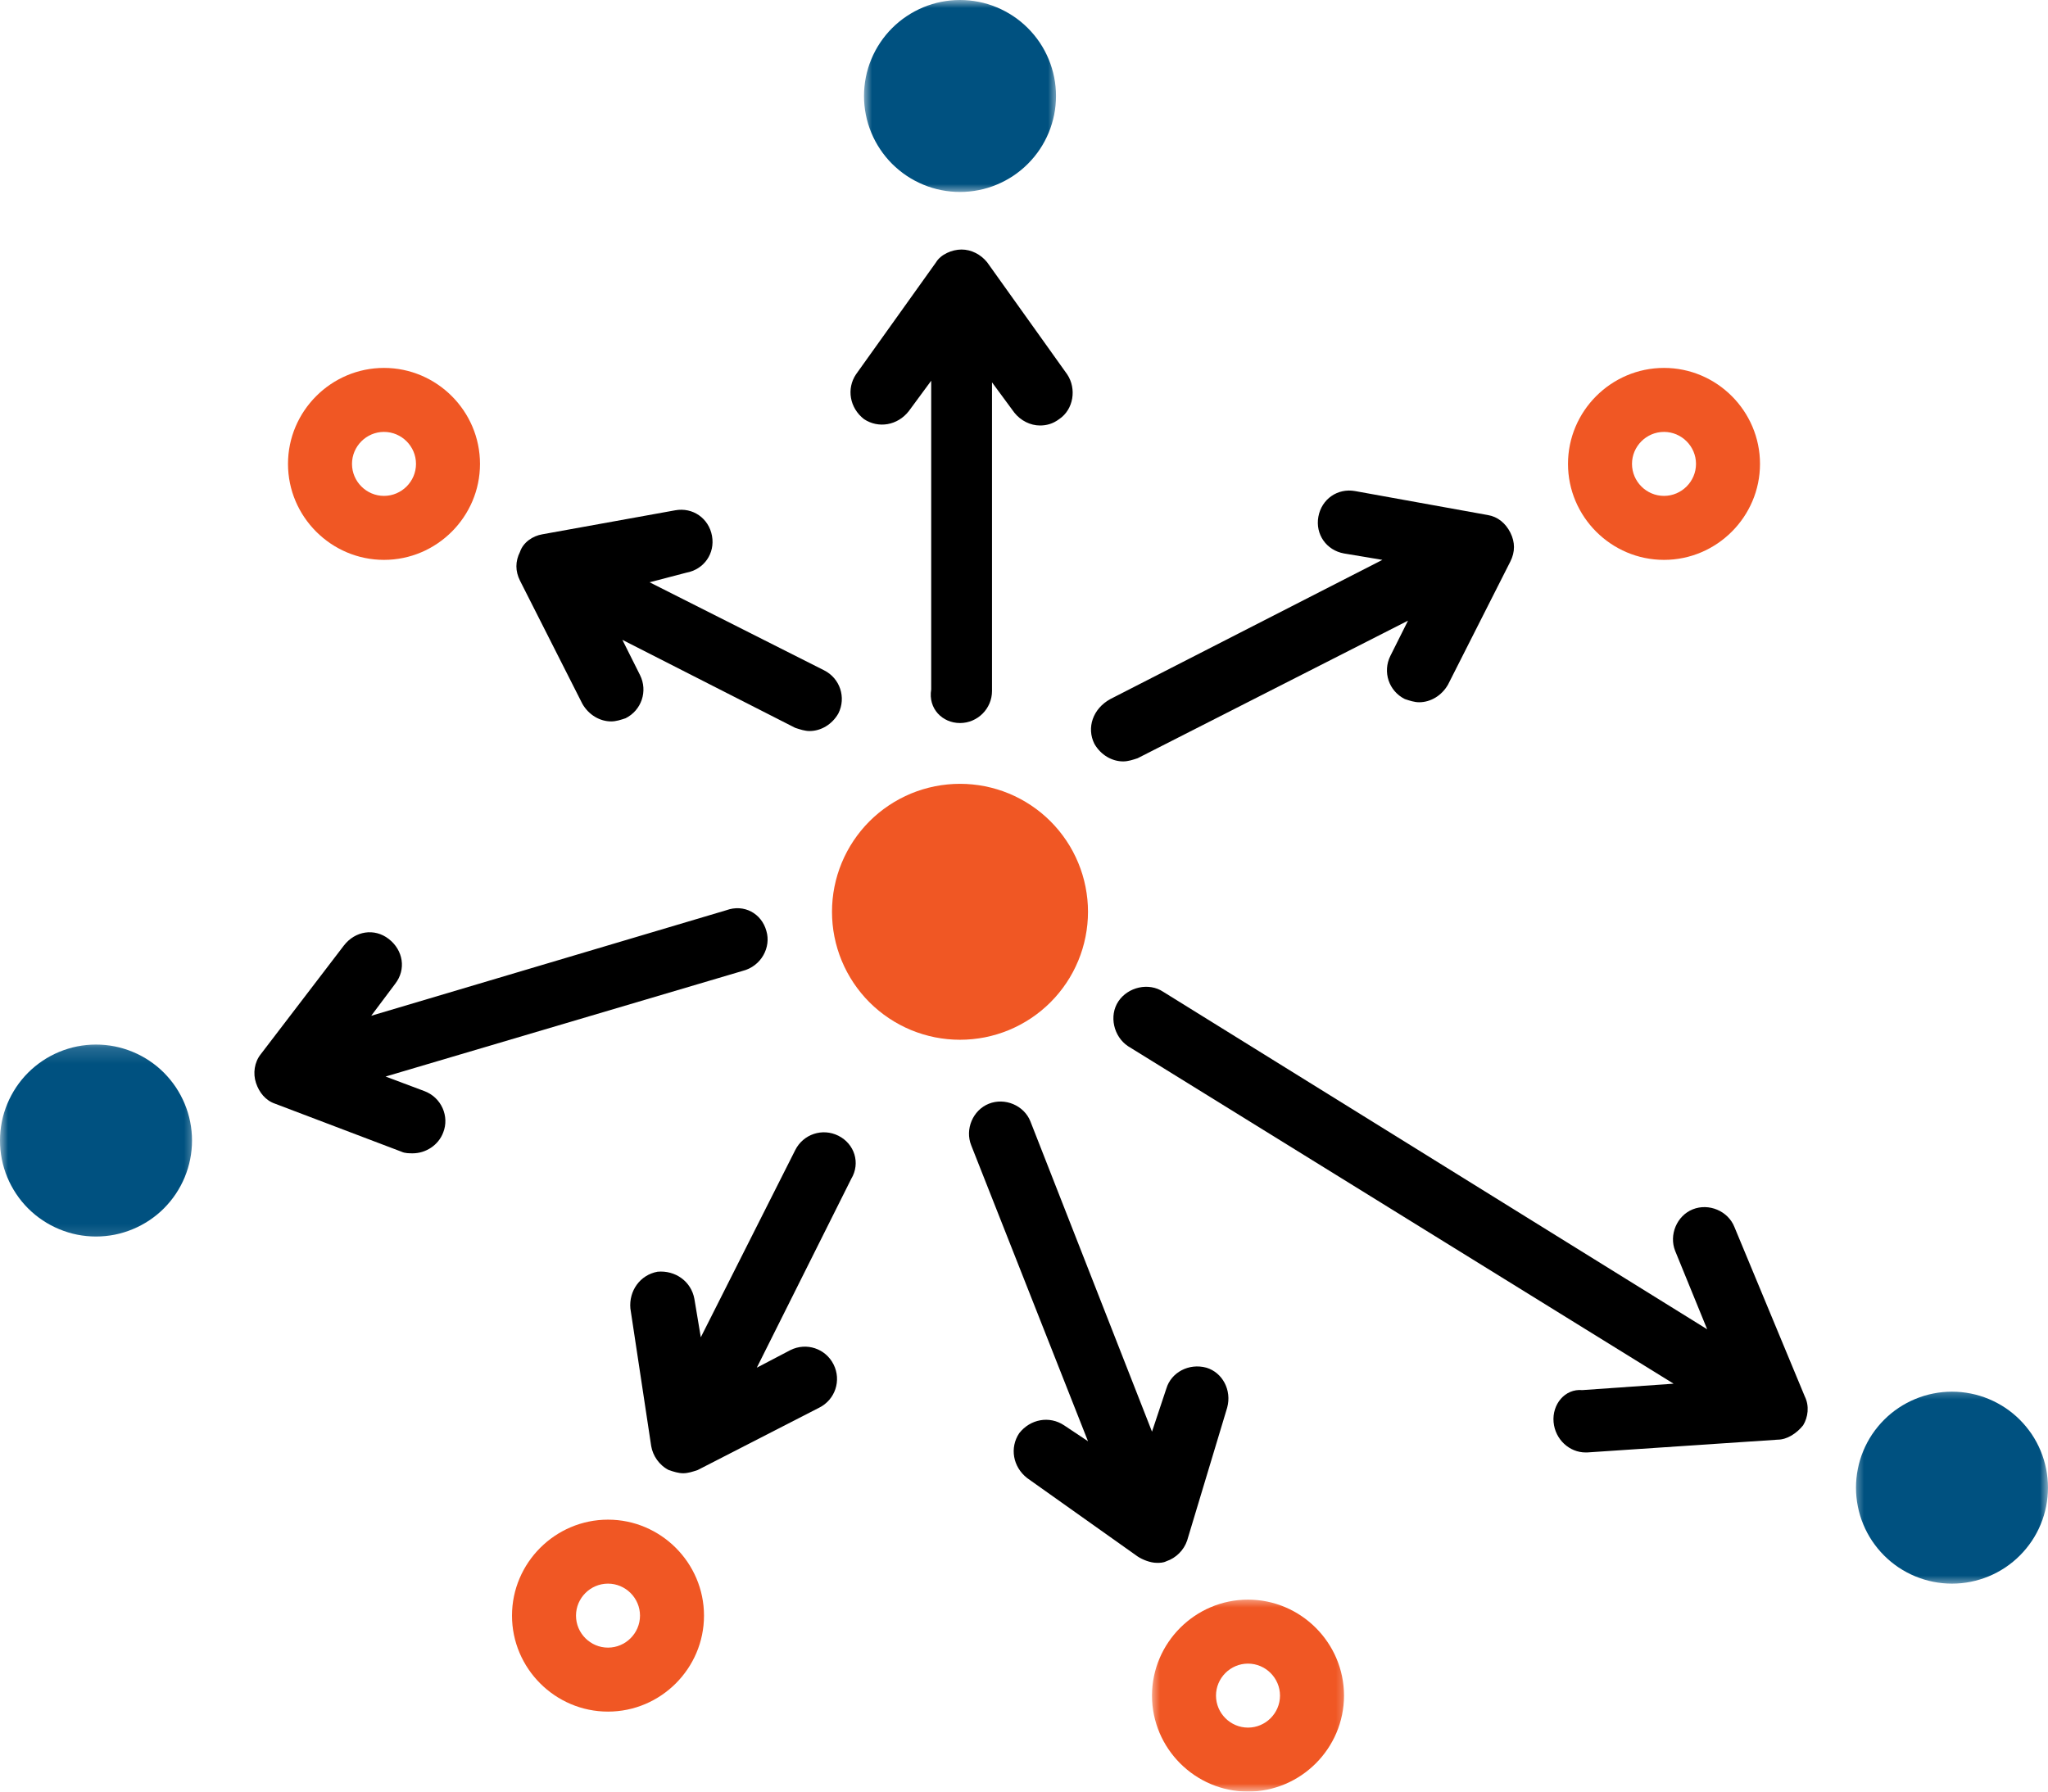 <svg width="128" height="112" viewBox="0 0 128 112" fill="none" xmlns="http://www.w3.org/2000/svg">
<path d="M60 45.2C61.099 45.2 62 44.3 62 43.2V23.901L63.399 25.8C63.8 26.3 64.399 26.599 65 26.599C65.399 26.599 65.8 26.5 66.198 26.201C67.099 25.599 67.3 24.3 66.698 23.401L61.7 16.401C61.3 15.901 60.7 15.599 60.099 15.599C59.5 15.599 58.8 15.901 58.5 16.401L53.5 23.401C52.899 24.3 53.099 25.5 54 26.201C54.899 26.8 56.099 26.599 56.8 25.701L58.2 23.8V43.099C58 44.3 58.899 45.2 60 45.2Z" fill="black"/>
<path d="M52.399 71C51.399 70.5 50.2 70.901 49.7 71.901L43.8 83.599L43.399 81.2C43.2 80.099 42.2 79.401 41.099 79.5C40 79.7 39.3 80.7 39.399 81.799L40.7 90.401C40.8 91 41.2 91.599 41.8 91.901C42.099 92 42.399 92.099 42.7 92.099C43 92.099 43.3 92 43.599 91.901L51.2 88C52.2 87.5 52.599 86.299 52.099 85.299C51.599 84.299 50.399 83.901 49.399 84.401L47.3 85.5L53.2 73.7C53.8 72.7 53.399 71.5 52.399 71Z" fill="black"/>
<path d="M71.099 97.299C71.399 97.5 71.899 97.7 72.3 97.7C72.5 97.7 72.698 97.7 72.899 97.599C73.5 97.401 74 96.901 74.198 96.299L76.698 88C77 86.901 76.399 85.799 75.399 85.5C74.3 85.2 73.198 85.799 72.899 86.799L72 89.5L64.399 70.099C64 69.099 62.8 68.599 61.8 69C60.8 69.401 60.3 70.599 60.701 71.599L68 90.099L66.5 89.099C65.599 88.5 64.399 88.7 63.698 89.599C63.099 90.5 63.3 91.7 64.198 92.401L71.099 97.299Z" fill="black"/>
<path d="M68.399 46.5C68.8 47.2 69.5 47.599 70.198 47.599C70.5 47.599 70.8 47.5 71.099 47.401L88 38.8L86.899 41C86.399 42 86.8 43.2 87.8 43.7C88.099 43.8 88.399 43.901 88.698 43.901C89.399 43.901 90.099 43.5 90.5 42.8L94.399 35.099C94.698 34.5 94.698 33.901 94.399 33.3C94.099 32.7 93.599 32.3 93 32.2L84.698 30.7C83.599 30.5 82.599 31.2 82.399 32.3C82.198 33.401 82.899 34.401 84 34.599L86.399 35L69.399 43.7C68.3 44.3 67.899 45.5 68.399 46.5Z" fill="black"/>
<path d="M47.899 58.2C47.599 57.099 46.5 56.5 45.399 56.901L23.2 63.5L24.7 61.5C25.399 60.599 25.2 59.401 24.299 58.7C23.399 58 22.2 58.2 21.5 59.099L16.299 65.901C15.899 66.401 15.8 67.099 16 67.7C16.2 68.299 16.599 68.799 17.2 69L25.099 72C25.299 72.099 25.599 72.099 25.799 72.099C26.599 72.099 27.399 71.599 27.7 70.799C28.099 69.799 27.599 68.599 26.5 68.2L24.099 67.299L46.399 60.7C47.599 60.401 48.2 59.2 47.899 58.2Z" fill="black"/>
<path d="M97.099 88.901C97.198 90 98.099 90.799 99.099 90.799H99.198L111.099 90C111.698 90 112.3 89.599 112.698 89.099C113 88.599 113.099 87.901 112.8 87.299L108.399 76.7C108 75.7 106.8 75.2 105.8 75.599C104.8 76 104.3 77.2 104.698 78.2L106.698 83.099L72.698 62C71.8 61.401 70.5 61.7 69.899 62.599C69.3 63.5 69.599 64.799 70.5 65.401L104.599 86.5L98.899 86.901C97.8 86.799 97 87.799 97.099 88.901Z" fill="black"/>
<path d="M42.899 35.8C44 35.599 44.7 34.599 44.5 33.5C44.3 32.401 43.3 31.7 42.2 31.901L33.899 33.401C33.3 33.5 32.7 33.901 32.5 34.5C32.2 35.099 32.2 35.7 32.5 36.3L36.399 44C36.8 44.7 37.5 45.099 38.2 45.099C38.5 45.099 38.8 45 39.099 44.901C40.099 44.401 40.5 43.2 40 42.2L38.899 40L49.7 45.5C50 45.599 50.3 45.7 50.599 45.7C51.3 45.7 52 45.3 52.399 44.599C52.899 43.599 52.5 42.401 51.5 41.901L40.599 36.401L42.899 35.8Z" fill="black"/>
<path d="M68 57C68 57.525 67.948 58.045 67.845 58.561C67.743 59.077 67.592 59.577 67.39 60.061C67.189 60.547 66.944 61.007 66.651 61.444C66.358 61.881 66.027 62.286 65.655 62.658C65.284 63.029 64.881 63.36 64.444 63.651C64.007 63.944 63.545 64.189 63.061 64.392C62.577 64.592 62.074 64.743 61.561 64.847C61.045 64.948 60.525 65 60 65C59.473 65 58.953 64.948 58.439 64.847C57.923 64.743 57.423 64.592 56.937 64.392C56.453 64.189 55.991 63.944 55.554 63.651C55.117 63.36 54.714 63.029 54.342 62.658C53.971 62.286 53.64 61.881 53.347 61.444C53.056 61.007 52.809 60.547 52.608 60.061C52.408 59.577 52.255 59.077 52.153 58.561C52.05 58.045 52 57.525 52 57C52 56.475 52.05 55.955 52.153 55.439C52.255 54.923 52.408 54.423 52.608 53.939C52.809 53.453 53.056 52.993 53.347 52.556C53.64 52.119 53.971 51.714 54.342 51.342C54.714 50.971 55.117 50.64 55.554 50.349C55.991 50.056 56.453 49.811 56.937 49.608C57.423 49.408 57.923 49.257 58.439 49.153C58.953 49.052 59.473 49 60 49C60.525 49 61.045 49.052 61.561 49.153C62.074 49.257 62.577 49.408 63.061 49.608C63.545 49.811 64.007 50.056 64.444 50.349C64.881 50.64 65.284 50.971 65.655 51.342C66.027 51.714 66.358 52.119 66.651 52.556C66.944 52.993 67.189 53.453 67.39 53.939C67.592 54.423 67.743 54.923 67.845 55.439C67.948 55.955 68 56.475 68 57Z" fill="#F05724"/>
<mask id="mask0_95_1123" style="mask-type:luminance" maskUnits="userSpaceOnUse" x="53" y="0" width="14" height="13">
<path d="M53.982 0H66.09V12.106H53.982V0Z" fill="white"/>
</mask>
<g mask="url(#mask0_95_1123)">
<path d="M66 6C66 6.394 65.962 6.784 65.885 7.171C65.806 7.556 65.694 7.932 65.543 8.295C65.392 8.66 65.207 9.007 64.989 9.333C64.77 9.66 64.52 9.964 64.241 10.243C63.964 10.52 63.66 10.77 63.333 10.989C63.005 11.207 62.66 11.392 62.295 11.543C61.932 11.694 61.556 11.809 61.169 11.885C60.784 11.962 60.394 12 60 12C59.606 12 59.216 11.962 58.829 11.885C58.441 11.809 58.068 11.694 57.703 11.543C57.34 11.392 56.993 11.207 56.667 10.989C56.338 10.77 56.036 10.52 55.757 10.243C55.477 9.964 55.23 9.66 55.011 9.333C54.793 9.007 54.606 8.66 54.457 8.295C54.306 7.932 54.191 7.556 54.115 7.171C54.038 6.784 54 6.394 54 6C54 5.606 54.038 5.216 54.115 4.829C54.191 4.444 54.306 4.068 54.457 3.705C54.606 3.34 54.793 2.993 55.011 2.667C55.23 2.34 55.477 2.036 55.757 1.757C56.036 1.48 56.338 1.23 56.667 1.011C56.993 0.793 57.34 0.608 57.703 0.457C58.068 0.306 58.441 0.191 58.829 0.115C59.216 0.038 59.606 0 60 0C60.394 0 60.784 0.038 61.169 0.115C61.556 0.191 61.932 0.306 62.295 0.457C62.66 0.608 63.005 0.793 63.333 1.011C63.66 1.23 63.964 1.48 64.241 1.757C64.52 2.036 64.77 2.34 64.989 2.667C65.207 2.993 65.392 3.34 65.543 3.705C65.694 4.068 65.806 4.444 65.885 4.829C65.962 5.216 66 5.606 66 6Z" fill="#005180"/>
</g>
<path d="M38 107C41.3 107 44 104.3 44 101C44 97.7 41.3 95 38 95C34.7 95 32 97.7 32 101C32 104.3 34.7 107 38 107ZM38 99C39.099 99 40 99.901 40 101C40 102.099 39.099 103 38 103C36.899 103 36 102.099 36 101C36 99.901 36.899 99 38 99Z" fill="#F05724"/>
<mask id="mask1_95_1123" style="mask-type:luminance" maskUnits="userSpaceOnUse" x="71" y="99" width="14" height="13">
<path d="M71.856 99.746H84.541V112H71.856V99.746Z" fill="white"/>
</mask>
<g mask="url(#mask1_95_1123)">
<path d="M84 106C84 102.7 81.299 100 78 100C74.698 100 72 102.7 72 106C72 109.3 74.698 112 78 112C81.299 112 84 109.3 84 106ZM78 108C76.899 108 76 107.099 76 106C76 104.901 76.899 104 78 104C79.099 104 80 104.901 80 106C80 107.099 79.099 108 78 108Z" fill="#F05724"/>
</g>
<mask id="mask2_95_1123" style="mask-type:luminance" maskUnits="userSpaceOnUse" x="0" y="65" width="13" height="13">
<path d="M0 65.151H12.469V77.836H0V65.151Z" fill="white"/>
</mask>
<g mask="url(#mask2_95_1123)">
<path d="M12 71.3C12 71.694 11.962 72.083 11.885 72.471C11.809 72.856 11.694 73.232 11.543 73.597C11.392 73.96 11.207 74.306 10.989 74.633C10.77 74.962 10.52 75.263 10.243 75.543C9.964 75.822 9.66 76.07 9.333 76.288C9.005 76.507 8.66 76.691 8.295 76.842C7.932 76.993 7.556 77.108 7.171 77.185C6.784 77.261 6.394 77.3 6 77.3C5.606 77.3 5.216 77.261 4.829 77.185C4.444 77.108 4.068 76.993 3.703 76.842C3.34 76.691 2.993 76.507 2.667 76.288C2.338 76.07 2.036 75.822 1.757 75.543C1.477 75.263 1.23 74.962 1.011 74.633C0.793 74.306 0.608 73.96 0.457 73.597C0.306 73.232 0.191 72.856 0.115 72.471C0.038 72.083 0 71.694 0 71.3C0 70.905 0.038 70.516 0.115 70.128C0.191 69.743 0.306 69.367 0.457 69.004C0.608 68.64 0.793 68.295 1.011 67.966C1.23 67.64 1.477 67.336 1.757 67.056C2.036 66.779 2.338 66.529 2.667 66.311C2.993 66.092 3.34 65.908 3.703 65.757C4.068 65.606 4.444 65.493 4.829 65.414C5.216 65.338 5.606 65.3 6 65.3C6.394 65.3 6.784 65.338 7.171 65.414C7.556 65.493 7.932 65.606 8.295 65.757C8.66 65.908 9.005 66.092 9.333 66.311C9.66 66.529 9.964 66.779 10.243 67.056C10.52 67.336 10.77 67.64 10.989 67.966C11.207 68.295 11.392 68.64 11.543 69.004C11.694 69.367 11.809 69.743 11.885 70.128C11.962 70.516 12 70.905 12 71.3Z" fill="#005180"/>
</g>
<path d="M18 29C18 32.3 20.7 35 24 35C27.299 35 30 32.3 30 29C30 25.7 27.299 23 24 23C20.7 23 18 25.7 18 29ZM26 29C26 30.099 25.099 31 24 31C22.899 31 22 30.099 22 29C22 27.901 22.899 27 24 27C25.099 27 26 27.901 26 29Z" fill="#F05724"/>
<path d="M110 29C110 25.7 107.3 23 104 23C100.698 23 98 25.7 98 29C98 32.3 100.698 35 104 35C107.3 35 110 32.3 110 29ZM102 29C102 27.901 102.899 27 104 27C105.099 27 106 27.901 106 29C106 30.099 105.099 31 104 31C102.899 31 102 30.099 102 29Z" fill="#F05724"/>
<mask id="mask3_95_1123" style="mask-type:luminance" maskUnits="userSpaceOnUse" x="115" y="86" width="13" height="14">
<path d="M115.676 86.484H128V99.169H115.676V86.484Z" fill="white"/>
</mask>
<g mask="url(#mask3_95_1123)">
<path d="M127.998 93C127.998 93.394 127.959 93.784 127.883 94.171C127.806 94.556 127.694 94.932 127.543 95.295C127.392 95.66 127.207 96.007 126.989 96.333C126.768 96.66 126.52 96.964 126.241 97.243C125.964 97.52 125.66 97.77 125.333 97.989C125.005 98.207 124.66 98.392 124.295 98.543C123.93 98.693 123.556 98.808 123.169 98.885C122.784 98.962 122.392 99 121.998 99C121.606 99 121.214 98.962 120.829 98.885C120.441 98.808 120.068 98.693 119.703 98.543C119.338 98.392 118.993 98.207 118.664 97.989C118.338 97.77 118.034 97.52 117.757 97.243C117.477 96.964 117.23 96.66 117.009 96.333C116.791 96.007 116.606 95.66 116.455 95.295C116.304 94.932 116.191 94.556 116.115 94.171C116.038 93.784 116 93.394 116 93C116 92.606 116.038 92.216 116.115 91.829C116.191 91.443 116.304 91.067 116.455 90.705C116.606 90.34 116.791 89.993 117.009 89.666C117.23 89.34 117.477 89.036 117.757 88.757C118.034 88.48 118.338 88.23 118.664 88.011C118.993 87.793 119.338 87.608 119.703 87.457C120.068 87.306 120.441 87.191 120.829 87.115C121.214 87.038 121.606 87 121.998 87C122.392 87 122.784 87.038 123.169 87.115C123.556 87.191 123.93 87.306 124.295 87.457C124.66 87.608 125.005 87.793 125.333 88.011C125.66 88.23 125.964 88.48 126.241 88.757C126.52 89.036 126.768 89.34 126.989 89.666C127.207 89.993 127.392 90.34 127.543 90.705C127.694 91.067 127.806 91.443 127.883 91.829C127.959 92.216 127.998 92.606 127.998 93Z" fill="#005180"/>
</g>
</svg>

